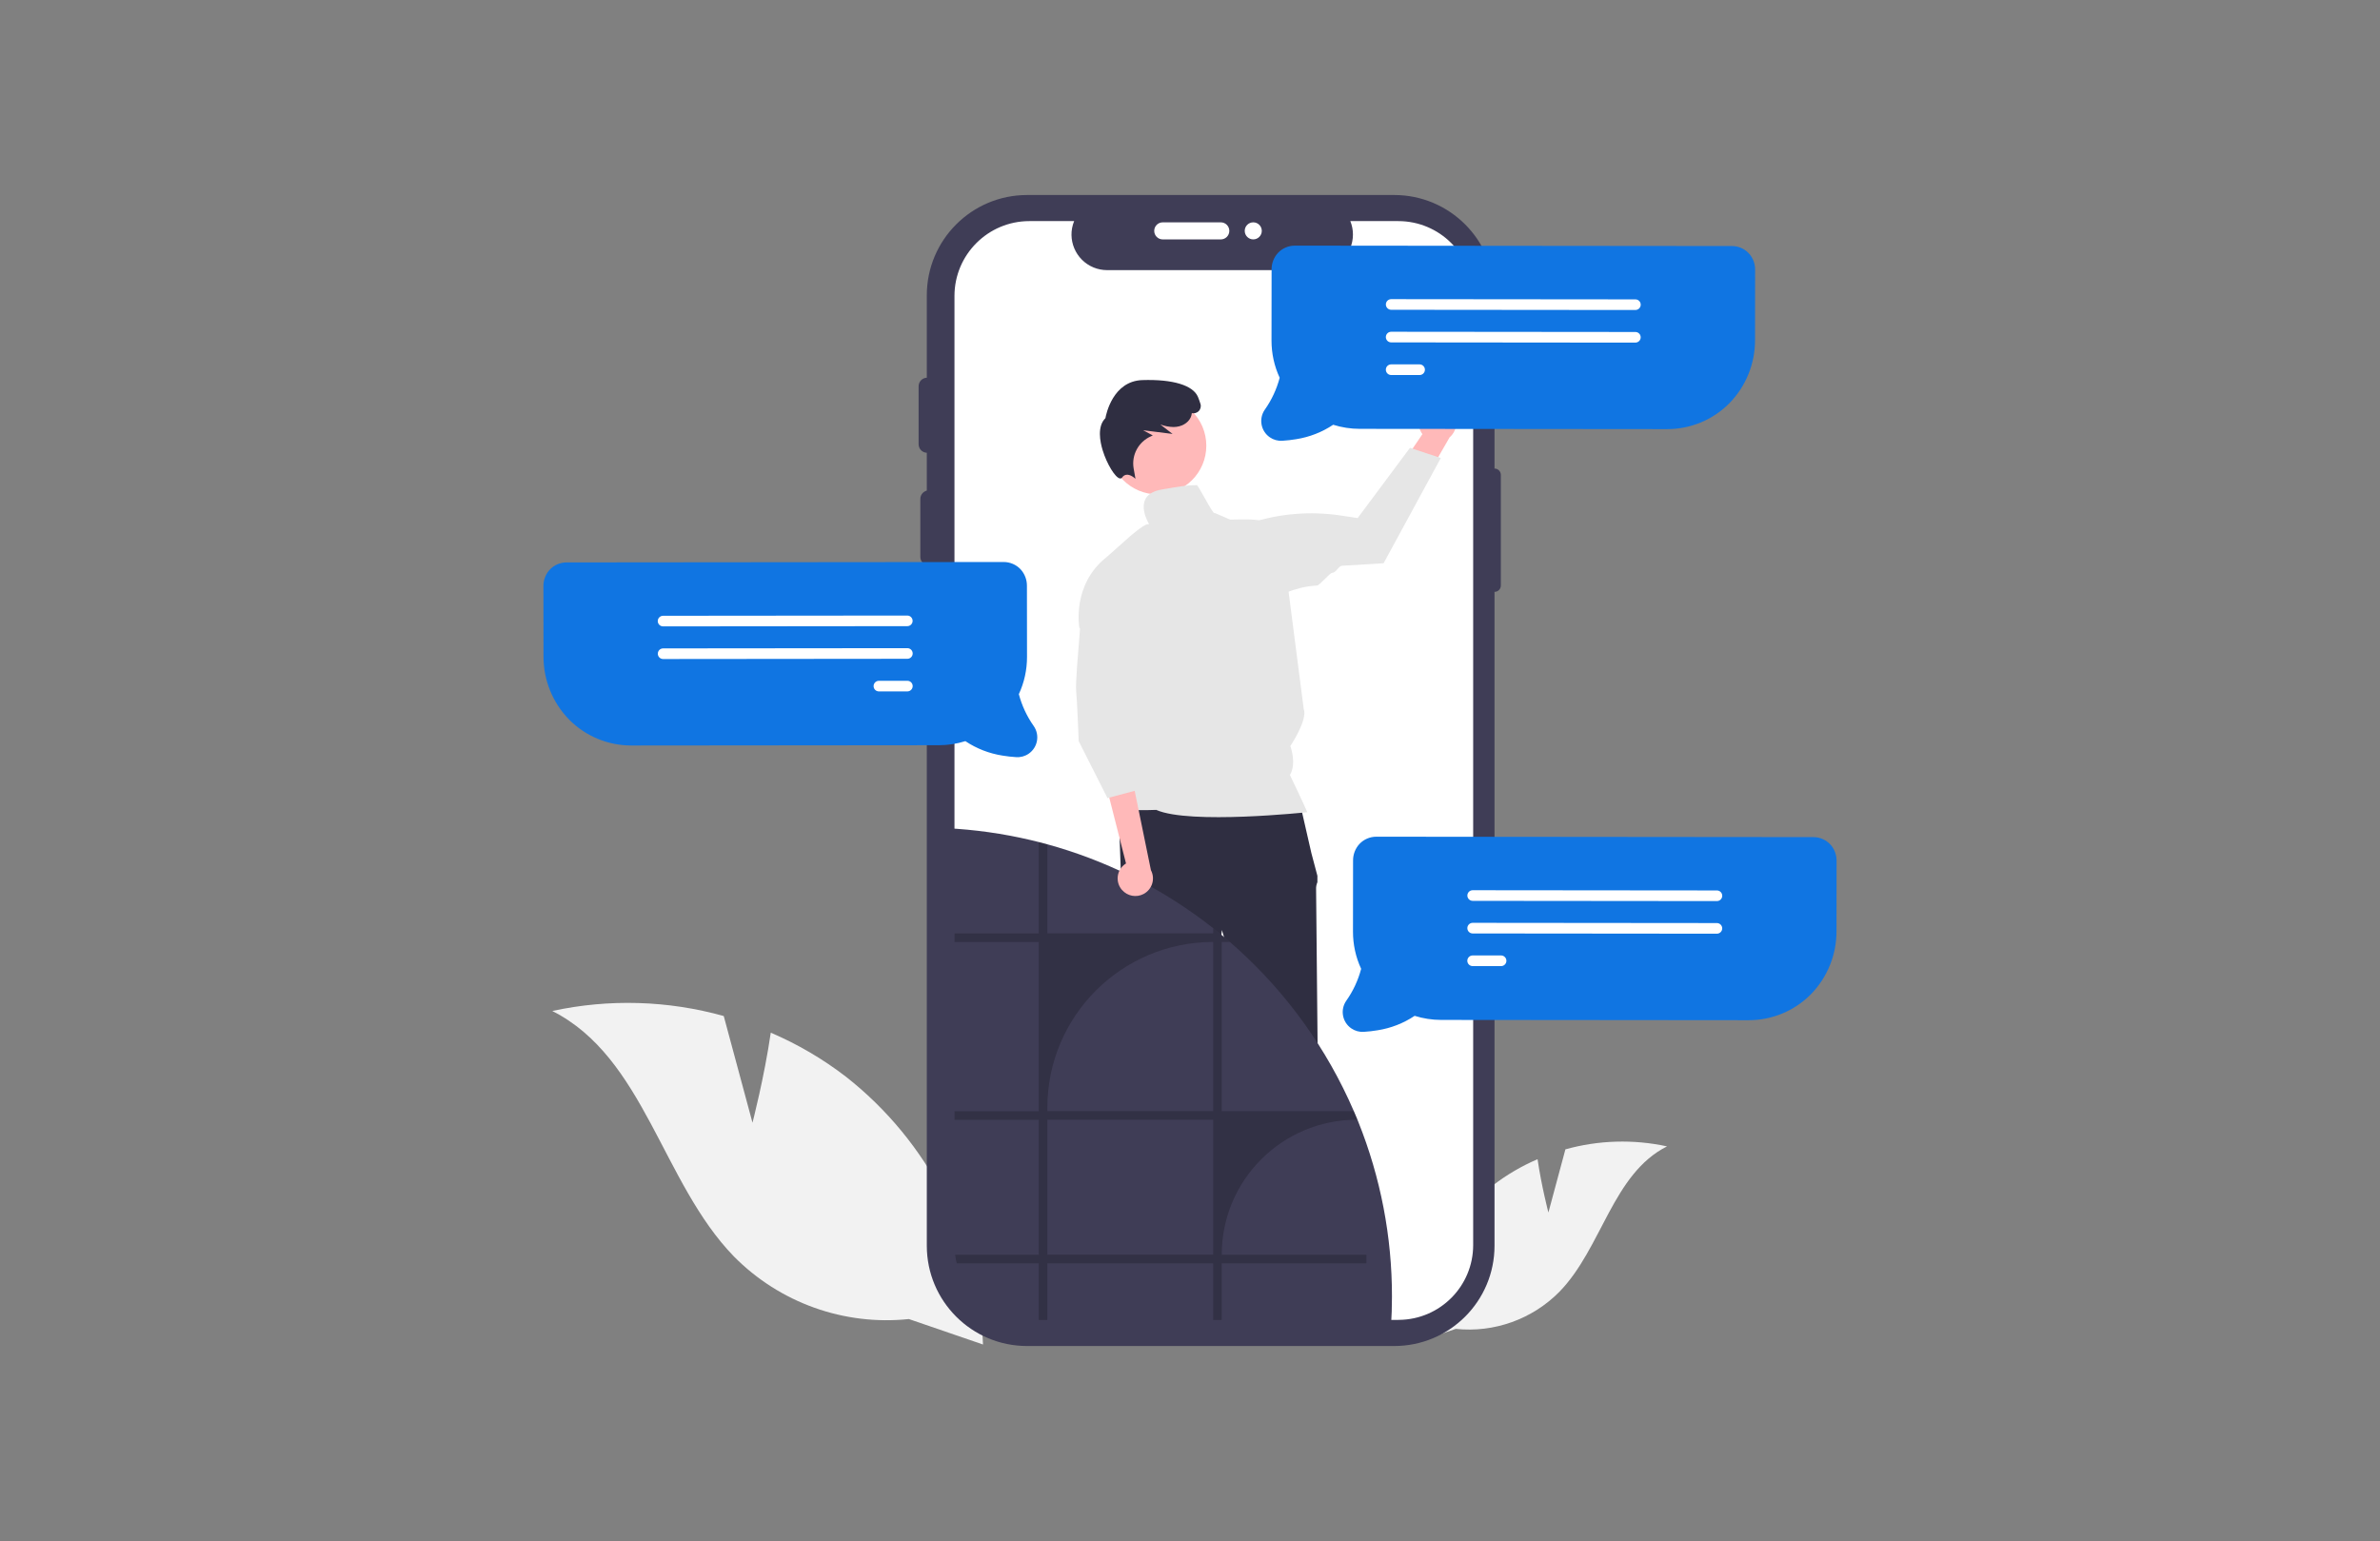 <?xml version="1.0" encoding="UTF-8"?>
<svg id="Layer_1" data-name="Layer 1" xmlns="http://www.w3.org/2000/svg" width="926.62" height="600.08" viewBox="0 0 926.62 600.08">
  <rect x="0" y="0" width="926.62" height="600.08" fill="#808080" stroke="none"/>
  <path d="M602.84,472.19l6.63-24.62c12.89-3.6,26.47-4,39.56-1.16-21.25,10.71-25.3,39.56-41.89,56.62-10.56,10.7-25.42,16.02-40.37,14.45l-17.1,5.87c1-24.23,12.55-46.81,31.63-61.79,5.33-4.1,11.15-7.51,17.33-10.16,1.49,10.31,4.22,20.78,4.22,20.78Z" style="fill: #f2f2f2; stroke-width: 0px;"/>
  <path d="M292.97,437.19l-11.19-41.54c-21.76-6.08-44.68-6.75-66.76-1.96,35.87,18.08,42.71,66.76,70.7,95.57,17.83,18.06,42.9,27.04,68.14,24.39l28.86,9.91c-1.68-40.9-21.19-79.01-53.38-104.29-8.99-6.92-18.82-12.68-29.25-17.14-2.52,17.4-7.12,35.07-7.12,35.07Z" style="fill: #f2f2f2; stroke-width: 0px;"/>
  <path d="M581.87,182.45h0v-67.46c0-21.56-17.48-39.05-39.05-39.05h-142.93c-21.56,0-39.05,17.48-39.05,39.05v370.11c0,21.56,17.48,39.05,39.05,39.05h142.93c21.56,0,39.05-17.48,39.05-39.05v-254.62h0c1.36,0,2.46-1.1,2.46-2.46h0v-43.1c0-1.36-1.1-2.46-2.46-2.46Z" style="fill: #3f3d56; stroke-width: 0px;"/>
  <path d="M573.56,115.26v369.57c0,15.98-12.86,28.98-28.84,29.14-.11.01-.21.02-.32.01h-143.63c-16.1,0-29.15-13.05-29.16-29.16V115.26c0-16.1,13.05-29.15,29.16-29.16h17.43c-2.89,7.09.52,15.18,7.61,18.07,1.66.67,3.43,1.02,5.22,1.02h81.88c7.66-.02,13.86-6.25,13.84-13.91,0-1.78-.35-3.53-1.02-5.18h18.67c16.1,0,29.15,13.05,29.16,29.16Z" style="fill: #fff; stroke-width: 0px;"/>
  <path d="M361.64,220.19c-1.83,0-3.32-1.49-3.32-3.32v-22.6c0-1.84,1.49-3.32,3.33-3.32,1.83,0,3.31,1.49,3.32,3.32v22.6c0,1.83-1.49,3.32-3.32,3.32Z" style="fill: #3f3d56; stroke-width: 0px;"/>
  <path d="M360.97,176.32c-1.83,0-3.32-1.49-3.32-3.32v-22.6c0-1.84,1.49-3.32,3.33-3.32,1.83,0,3.31,1.49,3.32,3.32v22.6c0,1.83-1.49,3.32-3.32,3.32Z" style="fill: #3f3d56; stroke-width: 0px;"/>
  <path d="M449.38,89.9c0-1.83,1.49-3.32,3.32-3.32h22.6c1.84,0,3.32,1.49,3.32,3.33,0,1.83-1.49,3.32-3.32,3.32h-22.6c-1.83,0-3.32-1.49-3.32-3.32Z" style="fill: #fff; stroke-width: 0px;"/>
  <path d="M361.64,258.75c-1.83,0-3.32-1.49-3.32-3.32v-22.6c0-1.84,1.49-3.32,3.33-3.32,1.83,0,3.31,1.49,3.32,3.32v22.6c0,1.83-1.49,3.32-3.32,3.32Z" style="fill: #3f3d56; stroke-width: 0px;"/>
  <circle cx="487.94" cy="89.9" r="3.32" style="fill: #fff; stroke-width: 0px;"/>
  <polygon points="456.99 499.65 465.93 499.65 470.19 465.15 456.98 465.15 456.99 499.65" style="fill: #9e616a; stroke-width: 0px;"/>
  <path d="M454.7,496.73h2.52s9.83-4,9.83-4l5.27,4h0c6.2,0,11.23,5.03,11.23,11.23v.36h-28.84s0-11.59,0-11.59Z" style="fill: #2f2e41; stroke-width: 0px;"/>
  <polygon points="498.54 499.65 507.49 499.65 511.75 465.15 498.54 465.15 498.54 499.65" style="fill: #9e616a; stroke-width: 0px;"/>
  <path d="M496.26,496.73h2.52s9.83-4,9.83-4l5.27,4h0c6.2,0,11.23,5.03,11.23,11.23v.36h-28.84s0-11.59,0-11.59Z" style="fill: #2f2e41; stroke-width: 0px;"/>
  <path d="M505.7,310.83l-70.28,1.83,1.22,34.23s-1.22,9.17,1.22,11.61,3.67,2.44,2.44,6.72,5.24,11.27,4.45,12.05-2.62,5.06-2.62,5.06l6.11,34.84s4.28,60.51,5.5,61.73,2.44,0,1.22,3.06-2.44,1.83-1.22,3.06c1.08,1.17,2.1,2.39,3.06,3.67h14.78s1.11-6.11,1.11-6.72,1.22-4.28,1.22-4.89-1.08-1.69-1.08-1.69c-.37-1.24-.63-2.52-.75-3.81,0-1.22-3.67-48.28-3.67-48.28l7.33-61.12,17.72,59.89s0,52.56,1.22,53.78,1.22.61.61,3.06-3.06,1.83-1.22,3.67,2.44-1.22,1.83,1.83l-.61,3.06,18.34.26s2.44-5.15,1.22-6.99-1.15-1.33.34-4.33,2.1-3.61,1.49-4.22-.61-3.86-.61-3.86l-3.06-58.48s-.61-61.73-.61-63.56c-.05-.94.13-1.88.51-2.75v-2.49l-2.34-8.82-4.89-21.39Z" style="fill: #2f2e41; stroke-width: 0px;"/>
  <circle cx="450.71" cy="173.56" r="18.95" style="fill: #ffb9b9; stroke-width: 0px;"/>
  <path d="M442.1,186.45l-.77-.61s-1.47-1.17-2.86-.96c-.64.11-1.21.48-1.55,1.03-.2.31-.56.46-.92.39-1.8-.28-5.06-5.62-6.7-10.98-1.01-3.3-2.2-9.29,1.08-12.48.25-1.44,2.87-14.46,14.39-14.83,11.85-.38,19.73,2.02,21.64,6.55.32.77.65,1.68.97,2.7.33,1.01.05,2.13-.72,2.87-.7.68-1.69.96-2.64.75-.06.58-.21,1.15-.45,1.68-1.04,2.24-3.64,3.71-6.64,3.73-1.78-.03-3.53-.37-5.19-1l4.79,3.69-11.46-1.43,3.75,2.01-.75.36c-4.8,2.13-7.56,7.22-6.72,12.4l.73,4.13Z" style="fill: #2f2e41; stroke-width: 0px;"/>
  <path d="M502.24,301.77c2.67-4.6.13-11.25.13-11.25,0,0,6.9-10.2,5.2-14.55l-8.12-62.93s-2.54-6.77-8.46-10.15c-1.63-.93-10.16-.56-12.03-.55l-6.08-2.6c-.35,1.29-6.98-12.15-7.02-10.81-4.23,0-6.96.58-13.54,1.69-11.43,1.93-5.67,12.25-4.95,13.47-.29.02-.58.06-.87.12-1.49.28-6.57,4.67-6.57,4.67l-9.08,8.06c-13.68,10.74-10.62,27.49-10.62,27.49l19.95,20.08-8.74,40.29s3.71,5.98,1.79,8.67,16.92,1.91,16.92,1.91c13.01,5.8,58.83.9,58.83.9-.63-1.66-6.77-14.51-6.77-14.51Z" style="fill: #e6e6e6; stroke-width: 0px;"/>
  <path d="M541.94,504.96c0,3.83-.12,7.63-.36,11.39-.11.01-.21.02-.32.01h-143.62c-13.37,0-25.03-9.09-28.28-22.06-.28-1.1-.49-2.22-.63-3.34-.16-1.25-.24-2.5-.24-3.76v-164.7c11.05.55,22.03,2.1,32.8,4.63,1.05.24,2.1.5,3.14.77.07.01.13.04.2.05,1.05.27,2.1.55,3.14.83,22.2,6.1,43.04,16.36,61.42,30.24,1.05.79,2.1,1.6,3.14,2.42l.2.15c1.74,1.37,3.46,2.78,5.14,4.22.38.32.75.64,1.12.97.91.78,1.81,1.58,2.7,2.38,19.59,17.63,35.14,39.29,45.59,63.49.35.79.68,1.59,1.01,2.38.13.32.27.65.4.97.13.3.24.59.36.89,8.67,21.63,13.12,44.73,13.09,68.04Z" style="fill: #3f3d56; stroke-width: 0px;"/>
  <path d="M475.67,488.59c0-29.02,23.52-52.54,52.53-52.55h.29c-.13-.32-.27-.65-.4-.97-.33-.8-.66-1.59-1.01-2.38h-51.41v-65.87h3.12c-.37-.33-.75-.66-1.12-.97-1.69-1.44-3.4-2.85-5.14-4.22l-.2-.15v1.99h-64.56v-34.65c-1.04-.29-2.09-.57-3.14-.83-.07-.01-.13-.04-.2-.05v35.54h-32.8v3.36h32.8v65.87h-32.8v3.36h32.8v52.55h-32.56c.14,1.13.35,2.24.63,3.34h31.93v22.06h3.34v-22.06h64.56v22.06h3.34v-22.06h56.33v-3.34h-56.33ZM472.33,488.59h-64.56v-52.55h64.56v52.55ZM472.33,432.68h-64.56v-1.31c0-35.65,28.9-64.56,64.56-64.56v65.87Z" style="fill: #000; isolation: isolate; opacity: .2; stroke-width: 0px;"/>
  <path d="M436.87,346.6c-2.51-2.81-2.26-7.13.56-9.64.3-.27.62-.51.97-.72l-8.61-33.84,11.77,4.51,6.54,31.95c1.77,3.35.48,7.5-2.87,9.27-2.81,1.48-6.26.84-8.35-1.54Z" style="fill: #ffb9b9; stroke-width: 0px;"/>
  <path d="M421.03,238.01l-1.06,13.51s-1.32,14.85-.98,17.59.99,19.51.99,19.51l11.2,22.16,12.69-3.38-.76-10.4.76,9.55,1.69-8.46-4.23-14.39,2.54-5.08-1.28-17.04-21.57-23.57Z" style="fill: #e6e6e6; stroke-width: 0px;"/>
  <path d="M712.91,329.18c-1.49-1.77-3.61-2.9-5.92-3.15-.33-.04-.66-.05-.99-.05l-170.13-.16c-2.49,0-4.87,1.01-6.58,2.82-1.63,1.77-2.52,4.1-2.49,6.5l-.03,27.64c-.01,5.01,1.07,9.96,3.18,14.5-1.18,4.46-3.14,8.67-5.8,12.43-2.43,3.5-1.56,8.31,1.94,10.74,1.43,1,3.16,1.48,4.91,1.36,1.79-.11,3.58-.31,5.35-.61,5.16-.81,10.08-2.72,14.42-5.62,3.34,1.05,6.83,1.59,10.33,1.59l119.63.11c9.11.03,17.86-3.59,24.28-10.06,6.48-6.61,10.07-15.51,10.01-24.77l.03-27.13c.04-2.24-.72-4.42-2.14-6.15Z" style="fill: #1075e2; stroke-width: 0px;"/>
  <path d="M668.46,350.89l-95.09-.09c-1.14,0-2.07-.93-2.07-2.07,0-1.14.93-2.07,2.07-2.07l95.09.09c1.14,0,2.07.93,2.07,2.07,0,1.14-.93,2.07-2.07,2.07Z" style="fill: #fff; stroke-width: 0px;"/>
  <path d="M668.45,363.59l-95.09-.09c-1.14,0-2.07-.93-2.07-2.07,0-1.14.93-2.07,2.07-2.07l95.09.09c1.14,0,2.07.93,2.07,2.07,0,1.14-.93,2.07-2.07,2.07h0Z" style="fill: #fff; stroke-width: 0px;"/>
  <path d="M584.43,376.21h-11.08c-1.14-.01-2.07-.94-2.07-2.08,0-1.14.93-2.07,2.07-2.07h11.08c1.14.01,2.07.94,2.07,2.08,0,1.14-.93,2.07-2.07,2.07Z" style="fill: #fff; stroke-width: 0px;"/>
  <path d="M213.71,222.21c1.49-1.77,3.61-2.9,5.92-3.15.33-.04.66-.05.99-.05l170.13-.16c2.49,0,4.87,1.01,6.58,2.82,1.63,1.77,2.52,4.1,2.49,6.5l.03,27.64c.01,5.01-1.07,9.96-3.18,14.5,1.18,4.46,3.14,8.67,5.8,12.43,2.43,3.5,1.56,8.31-1.94,10.74-1.43,1-3.16,1.48-4.91,1.36-1.79-.11-3.58-.31-5.35-.61-5.16-.81-10.08-2.72-14.42-5.62-3.34,1.05-6.83,1.59-10.33,1.59l-119.63.11c-9.11.03-17.86-3.59-24.28-10.06-6.48-6.61-10.07-15.51-10.01-24.77l-.03-27.13c-.04-2.24.72-4.42,2.14-6.15Z" style="fill: #1075e2; stroke-width: 0px;"/>
  <path d="M256.09,241.86c0-1.14.92-2.07,2.07-2.07l95.09-.09c1.14,0,2.07.93,2.06,2.07,0,1.14-.92,2.06-2.06,2.06l-95.09.09c-1.14,0-2.07-.92-2.07-2.07Z" style="fill: #fff; stroke-width: 0px;"/>
  <path d="M256.11,254.56c0-1.14.92-2.07,2.07-2.07l95.09-.09c1.14,0,2.07.92,2.07,2.07,0,1.14-.92,2.07-2.07,2.07l-95.09.09c-1.14,0-2.07-.92-2.07-2.07Z" style="fill: #fff; stroke-width: 0px;"/>
  <path d="M340.12,267.18c0-1.14.92-2.07,2.07-2.07h11.08c1.14-.01,2.07.91,2.07,2.06,0,1.14-.92,2.07-2.07,2.07h-11.08c-1.14,0-2.07-.91-2.07-2.06Z" style="fill: #fff; stroke-width: 0px;"/>
  <path d="M556.37,158.24c-3.58,1.79-5.03,6.15-3.24,9.73.19.38.42.75.67,1.09l-14.47,21.33,13.39.17,11.68-20.28c3.06-2.62,3.42-7.22.81-10.28-2.19-2.56-5.85-3.29-8.85-1.76h0Z" style="fill: #ffb9b9; stroke-width: 0px;"/>
  <path d="M560.96,178.36l-22.28,40.98h-.2c-.16.02-7.25.49-15.91.96-1.46.08-2.32,2.67-3.85,2.75-1.05.05-4.92,4.92-5.98,4.97-9.44.45-14.85,4.76-18.44,4.43-4.87-.41-11.35-13.8-14.89-17.17l-.08-.09v-.12c-.52-5.06,2.55-9.8,7.38-11.4,11.34-3.69,23.38-4.7,35.17-2.94l6.71,1.01,20.36-27.35,12.02,3.96Z" style="fill: #e6e6e6; stroke-width: 0px;"/>
  <path d="M681.19,99.01c-1.49-1.77-3.61-2.9-5.92-3.15-.33-.04-.66-.05-.99-.05l-170.13-.16c-2.49,0-4.87,1.01-6.58,2.82-1.63,1.77-2.52,4.1-2.49,6.5l-.03,27.64c-.01,5.01,1.07,9.96,3.18,14.5-1.18,4.46-3.14,8.67-5.8,12.43-2.43,3.5-1.56,8.31,1.94,10.74,1.43,1,3.16,1.48,4.91,1.36,1.79-.11,3.58-.31,5.35-.61,5.16-.81,10.08-2.72,14.42-5.62,3.34,1.05,6.83,1.59,10.33,1.59l119.63.11c9.11.03,17.86-3.59,24.28-10.06,6.48-6.61,10.07-15.51,10.01-24.77l.03-27.13c.04-2.24-.72-4.42-2.14-6.15Z" style="fill: #1075e2; stroke-width: 0px;"/>
  <path d="M636.73,120.72l-95.09-.09c-1.14,0-2.07-.93-2.07-2.07s.93-2.07,2.07-2.07c0,0,0,0,0,0l95.09.09c1.14,0,2.07.93,2.06,2.07,0,1.14-.93,2.06-2.07,2.06Z" style="fill: #fff; stroke-width: 0px;"/>
  <path d="M636.72,133.42l-95.09-.09c-1.14,0-2.07-.93-2.07-2.07,0-1.14.93-2.07,2.07-2.07l95.09.09c1.14,0,2.07.93,2.06,2.07,0,1.14-.93,2.06-2.07,2.06h0Z" style="fill: #fff; stroke-width: 0px;"/>
  <path d="M552.71,146.04h-11.08c-1.14,0-2.07-.93-2.07-2.08,0-1.14.92-2.07,2.07-2.07,0,0,0,0,0,0h11.08c1.14.01,2.07.94,2.06,2.09,0,1.14-.93,2.06-2.07,2.06h0Z" style="fill: #fff; stroke-width: 0px;"/>
</svg>